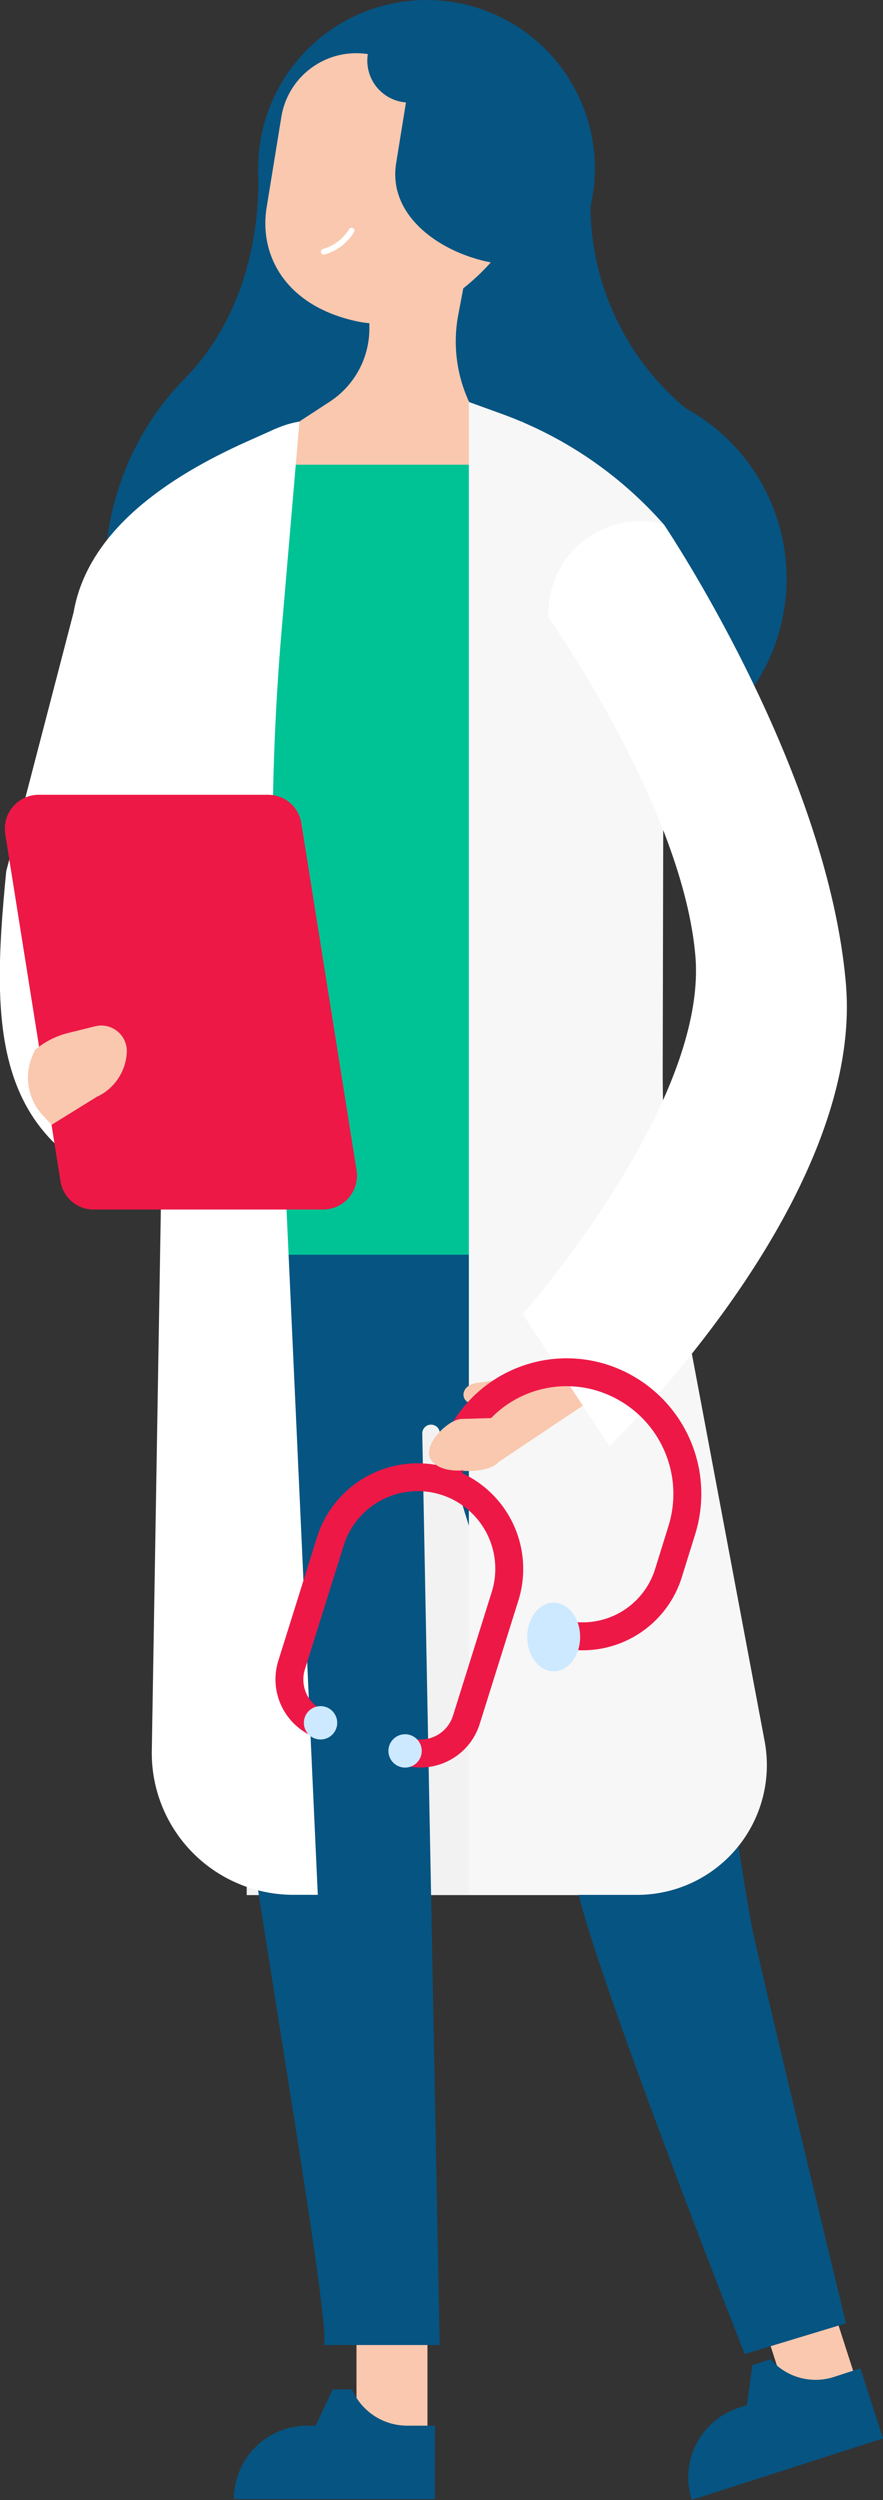 <svg viewBox="0 0 123.25 348.72" xmlns="http://www.w3.org/2000/svg"><rect x="0" y="0" width="123.25" height="348.72" fill="#333333" stroke="none"/><g data-name="Group 109"><path d="M36 23.501s1.529 17.252-10.1 29.185l18.448-3.789S66.979 33.801 36 23.501z" fill="#065482" data-name="Path 692"/><path fill="#f2f2f2" data-name="Rectangle 2205" d="M34.436 192.33h61.628v71.998H34.436z"/><path fill="#f9c8ae" data-name="Rectangle 2206" d="M119.58 332.23l-9.43 3.033-4.641-14.43 9.43-3.033z"/><path d="M123.25 340.11l-26.692 8.576a10.22 10.22 0 016.615-12.864l1.1-.366.731-5.551 2.559-.831a8.311 8.311 0 008.842 2.46l3.69-1.2z" fill="#065482" data-name="Path 693"/><path fill="#f9c8ae" data-name="Rectangle 2207" d="M49.76 324.72h9.906v15.158H49.76z"/><path d="M45.18 327.05c1.4-1.562-10.9-70.436-12.532-87.554-1.629-17.086 0-82.635 0-82.635H88.16s14.892 103.34 16.953 112.68 12.963 54.515 12.963 54.515l-14.127 4.288S84.403 278.75 80.78 264.323c-2.792-11.069-14.26-48.132-19.445-64.752a1.224 1.224 0 00-2.393.4l2.427 127.11H45.18z" fill="#065482" data-name="Path 694"/><path d="M82.93 22.338l-.033.3a36.94 36.94 0 0012.8 34.3L59.63 60.464l2.925-39.456z" fill="#065482" data-name="Path 695"/><ellipse transform="rotate(-170.76 42.057 57.285)" cx="32.973" cy="36.463" rx="32.973" ry="36.463" fill="#065482" data-name="Ellipse 60"/><path d="M38.4 59.83l-4.089 1.828C23.674 66.445 12.273 73.89 10.278 85.391L.871 121.523c-2.26 22.936-1.961 39.356 22.038 45.971l3.424 2.859z" fill="#fff" data-name="Path 696"/><circle transform="translate(55.61 53.616)" cx="27.091" cy="27.091" fill="#065482" data-name="Ellipse 61" r="27.091"/><circle transform="translate(36.031)" cx="23.501" cy="23.501" fill="#065482" data-name="Ellipse 62" r="23.501"/><path d="M41.8 58.8h31.213v116.21h-47.8z" fill="#00c395" data-name="Path 697"/><path d="M41.78 58.799l-1.629 6.016h31.046l-3.956-5.684a20.071 20.071 0 01-3.257-15.324l1.5-7.911-13.928 3.091v6.881a12.174 12.174 0 01-5.451 10.105z" fill="#f9c8ae" data-name="Path 698"/><path d="M39.28 16.254l-2.061 12.665c-1.1 6.814 2.759 13.828 12.7 15.922 9.905 2.094 18.581-8.244 18.581-8.244-7.213-1.4-14.393-6.582-13.2-13.861l1.363-8.443-.5-.066a5.844 5.844 0 01-4.82-6.681 10.589 10.589 0 00-12.063 8.708z" fill="#f9c8ae" data-name="Path 699"/><path d="M65.48 56.08l4.587 1.662a55.223 55.223 0 0122.6 15.423l-.166 76.187a190.71 190.71 0 003.291 35.334l10.936 58.17a18.1 18.1 0 01-17.784 21.44h-23.5V56.076z" fill="#f7f7f7" data-name="Path 700"/><path d="M41.8 58.8l-2.493 29.118a354.19 354.19 0 00-.9 46l5.95 130.37h-3.39a19.771 19.771 0 01-19.778-20.11l2.327-139.11V85.66c.033-10.67 7.745-25.1 18.282-26.858z" fill="#fff" data-name="Path 701"/><path d="M13.1 168.7h32.011a4.728 4.728 0 004.654-5.451l-7.712-48.431a4.686 4.686 0 00-4.653-3.956H5.39a4.728 4.728 0 00-4.654 5.451l7.712 48.431A4.686 4.686 0 0013.1 168.7z" fill="#ed1846" data-name="Path 702"/><path d="M13.1 168.7h32.011a4.728 4.728 0 004.654-5.451l-7.712-48.431a4.686 4.686 0 00-4.653-3.956H5.39a4.728 4.728 0 00-4.654 5.451l7.712 48.431A4.686 4.686 0 0013.1 168.7z" fill="#ed1846" data-name="Path 703"/><path d="M7.2 156.89l6.282-3.889a7.216 7.216 0 004.221-6.482 3.573 3.573 0 00-4.487-3.357l-3.756.931a11.407 11.407 0 00-4.587 2.36l-.4.931a7.714 7.714 0 001.463 8.144z" fill="#f9c8ae" data-name="Path 704"/><path d="M69.574 203.934c-1.762 2.028-8.609 1.263-7.579-.067l1.995-1.463a9.759 9.759 0 002.726-2.992c.233-.366.432-.731.7-1.1a9.824 9.824 0 012.127-2.26l.332-.266-3.59-.033c-2.061.166-2.26-2.493.233-2.859l6.648-.931 7.643-4.483 3.49 6.615z" fill="#f9c8ae" data-name="Path 705"/><path d="M92.67 73.16s22.8 33.739 25.4 64.054-33.012 64.489-33.012 64.489l-10.072-15.324-2.028-3.091s25.894-29.251 24.1-49.993S76.582 86.16 76.582 86.16a12.759 12.759 0 0115.889-13.063z" fill="#fff" data-name="Path 706"/><path d="M60.67 348.57H32.648a10.242 10.242 0 0110.238-10.238h1.163l2.393-5.053h2.692a8.4 8.4 0 007.679 5.053h3.889v10.238z" fill="#065482" data-name="Path 707"/><g data-name="Group 108"><g data-name="Group 107"><g data-name="Group 105"><path d="M76.987 229.52l1.164-3.723a10.59 10.59 0 0013.3-6.98l1.861-5.983a15.048 15.048 0 00-9.839-18.814 14.685 14.685 0 00-18.415 9.64l-.931 2.992-3.723-1.163.927-2.991a18.625 18.625 0 0123.3-12.2 18.934 18.934 0 0112.4 23.7l-1.861 5.983a14.5 14.5 0 01-18.183 9.539z" fill="#ed1846" data-name="Path 709"/></g><g data-name="Group 106"><path d="M56.12 246.134l-.6-.2 1.163-3.723.6.2a4.747 4.747 0 005.95-3.125l5.451-17.385a10.83 10.83 0 00-20.676-6.448l-5.45 17.389a4.747 4.747 0 003.125 5.95l-1.163 3.723a8.686 8.686 0 01-5.684-10.836l5.451-17.385a14.73 14.73 0 0128.121 8.775l-5.451 17.385a8.647 8.647 0 01-10.837 5.68z" fill="#ed1846" data-name="Path 710"/></g></g></g><path d="M64.45 197.91s8.31-.2 9.075-.366-5.784 6.05-6.349 6.449a17.58 17.58 0 01-2.726 1.1s-3.224.332-4.354-1.6 2.393-5.516 4.354-5.583z" fill="#f9c8ae" data-name="Path 711"/><ellipse transform="translate(73.593 223.54)" cx="3.69" cy="4.787" rx="3.69" ry="4.787" fill="#cce9ff" data-name="Ellipse 63"/><circle transform="translate(42.414 237.97)" cx="2.327" cy="2.327" fill="#cce9ff" data-name="Ellipse 64" r="2.327"/><circle transform="translate(54.214 241.89)" cx="2.327" cy="2.327" fill="#cce9ff" data-name="Ellipse 65" r="2.327"/></g><path d="M45.163 35.253a.154.154 0 00.065 0 6.712 6.712 0 003.975-3.016.147.147 0 10-.258-.144 6.532 6.532 0 01-3.784 2.872.15.15 0 00-.112.177.148.148 0 00.114.11z" fill="#fff" stroke="#fff" stroke-width=".5" data-name="Path 1048"/></svg>